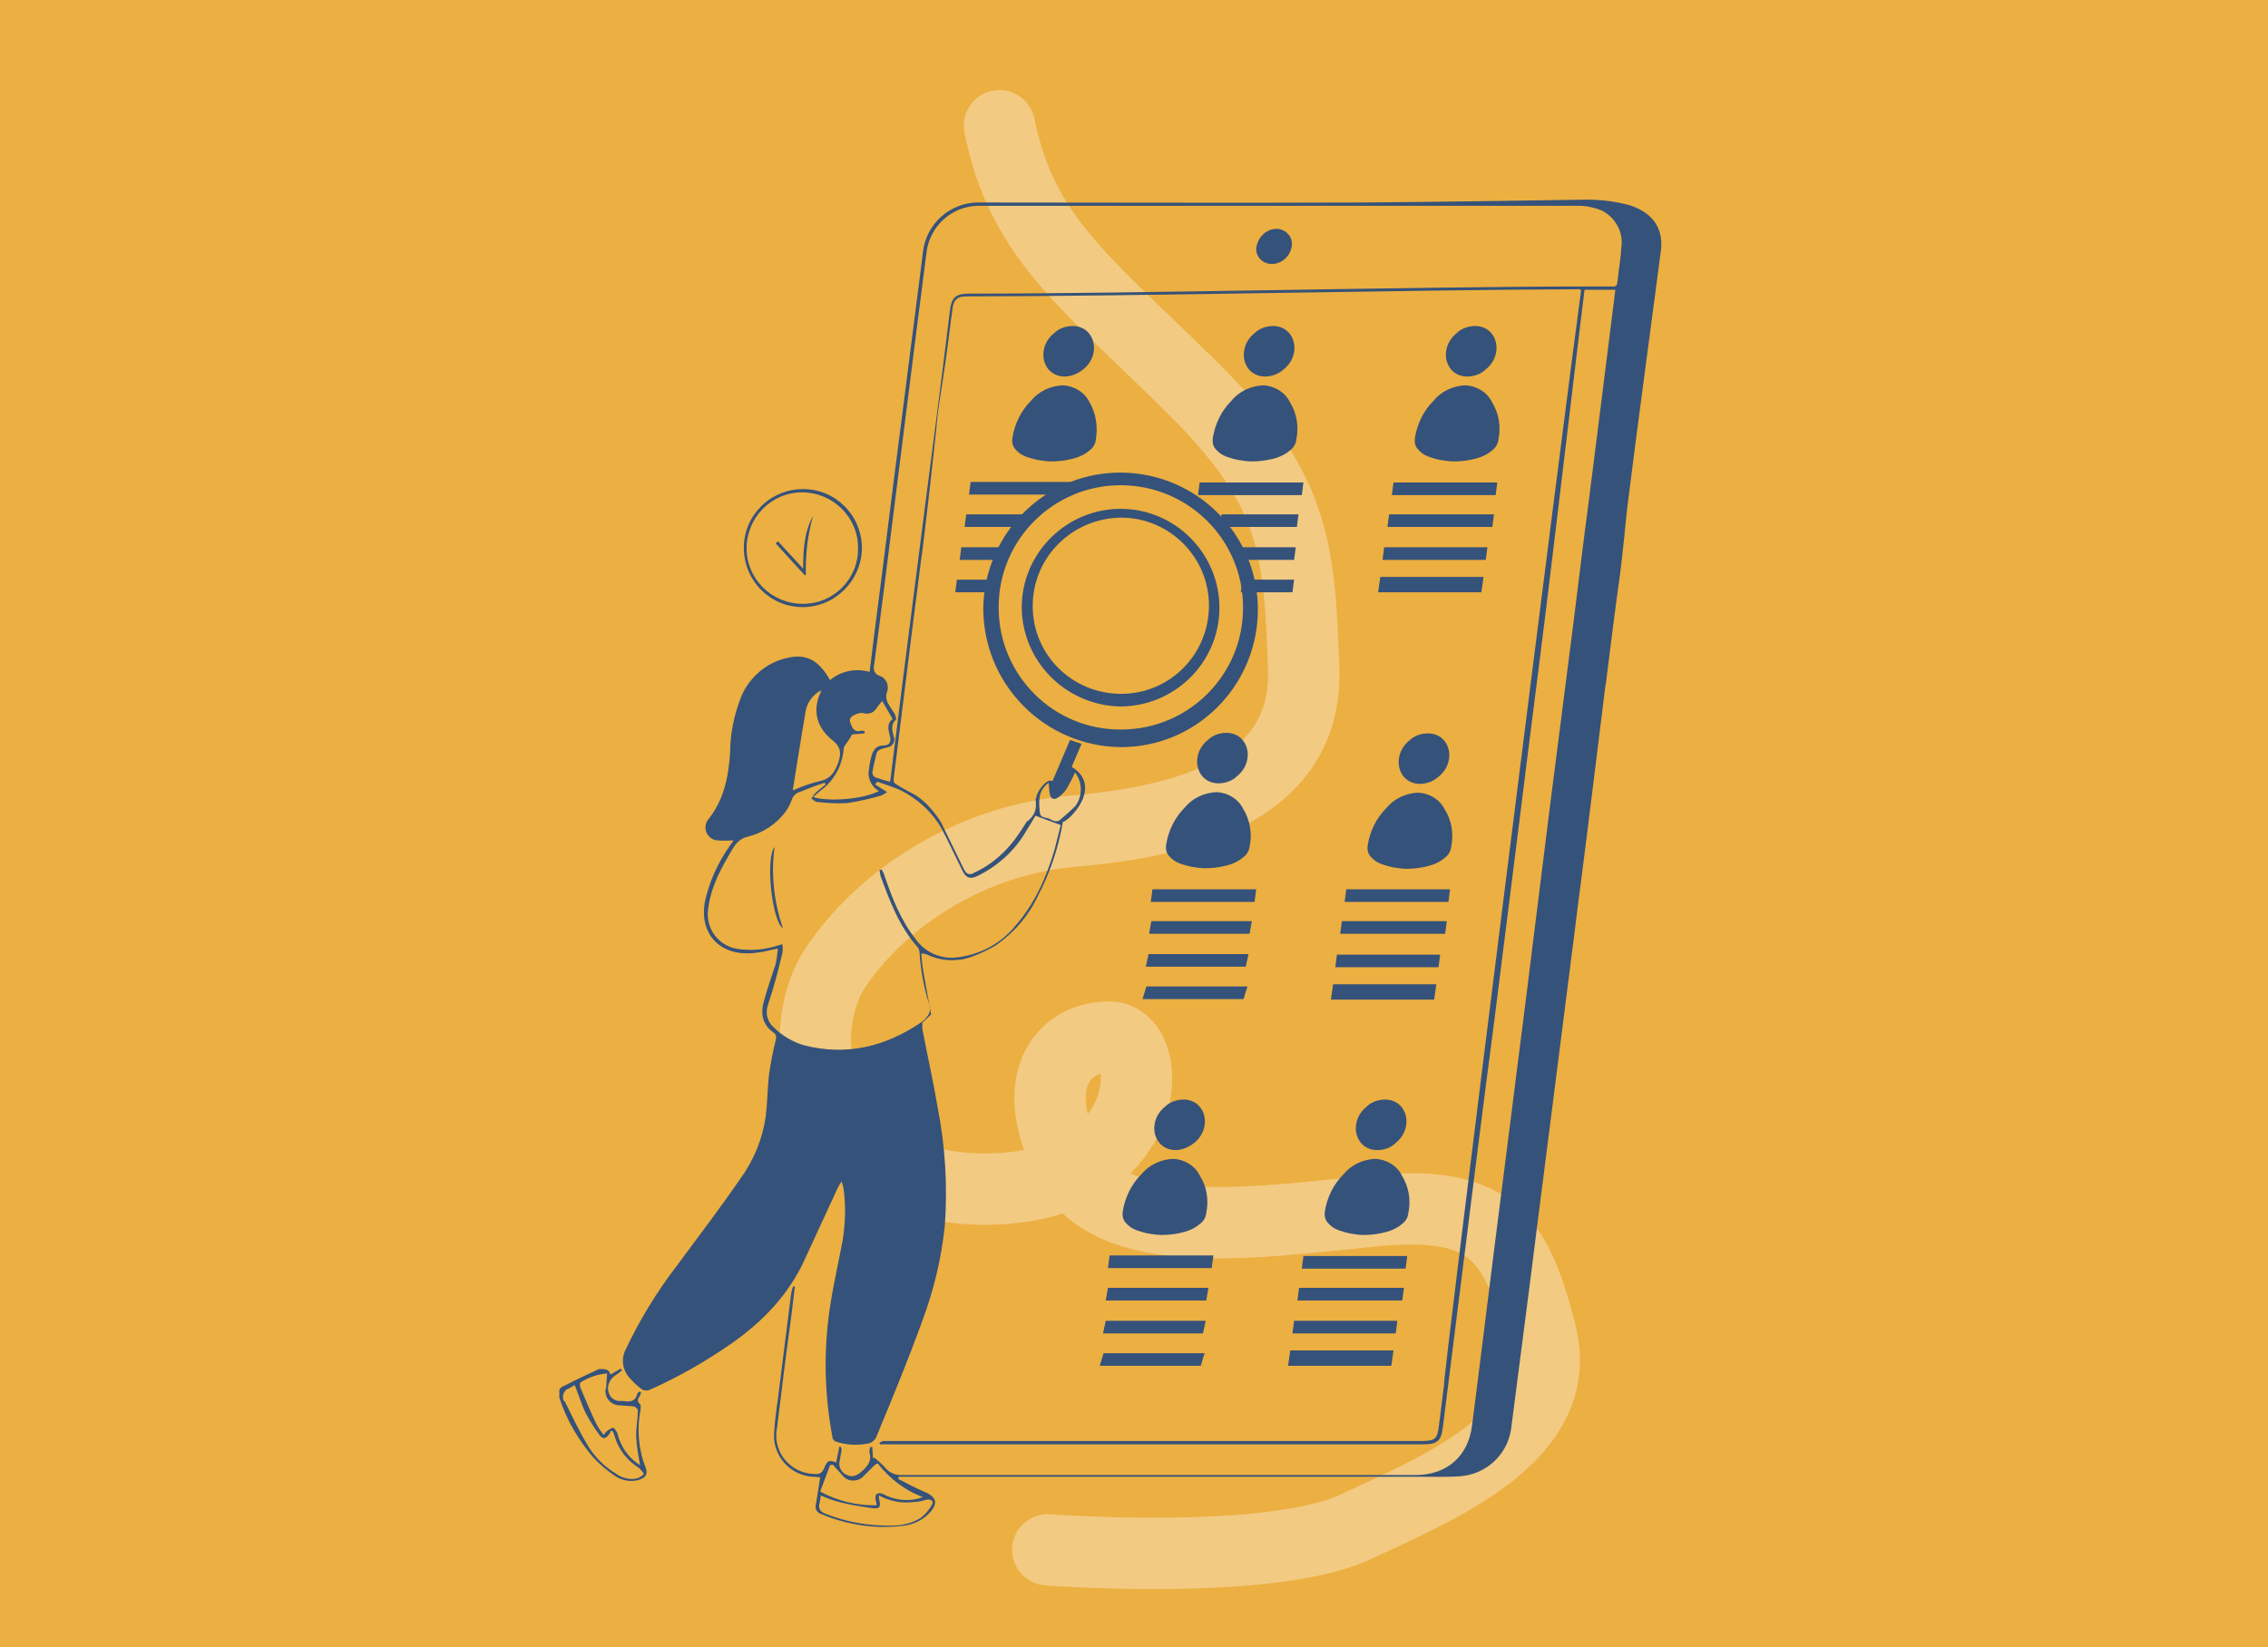 <?xml version="1.0" encoding="UTF-8"?>
<!-- Generator: Adobe Illustrator 26.0.3, SVG Export Plug-In . SVG Version: 6.00 Build 0)  -->
<svg xmlns="http://www.w3.org/2000/svg" xmlns:xlink="http://www.w3.org/1999/xlink" version="1.1" id="Layer_1" x="0px" y="0px" viewBox="0 0 413 300" style="enable-background:new 0 0 413 300;" xml:space="preserve">
<style type="text/css">
	.st0{fill:#ECAF41;}
	
		.st1{opacity:0.341;fill:none;stroke:#FFFFFF;stroke-width:13.002;stroke-linecap:round;stroke-miterlimit:4;enable-background:new    ;}
	.st2{clip-path:url(#SVGID_00000003066398664259662640000006625859628839634620_);}
	.st3{fill:#35527A;}
</style>
<g id="Raggruppa_799" transform="translate(-536 -779)">
	<rect id="Rettangolo_9" x="536" y="779" class="st0" width="413" height="300"></rect>
	<path id="Tracciato_80" class="st1" d="M726.8,1061.3c0,0,40.5,3.1,56.1-4.2s38.3-16.6,33.7-35.1s-9.8-24.5-30.8-22.4   c-21.1,2.1-47.3,6-55-8.4c-7.7-14.4-1.9-23.2,7.1-23.3s8.5,27.8-22.7,27.7c-31.2-0.2-35.4-28.1-26.9-40.6   c8.5-12.5,24.5-23,43.1-24.6c18.6-1.6,42.8-6.7,42-29.7c-0.8-23-1.9-33.1-21.1-51.9c-19.1-18.8-30.3-26.9-34.3-46.9"></path>
	<g id="Raggruppa_11" transform="translate(637.854 815.385)">
		<g>
			<defs>
				<rect id="SVGID_1_" x="0" y="0" width="200.8" height="242.1"></rect>
			</defs>
			<clipPath id="SVGID_00000085952901241494596840000017109339010048340355_">
				<use xlink:href="#SVGID_1_" style="overflow:visible;"></use>
			</clipPath>
			
				<g id="Raggruppa_10" transform="translate(0 0)" style="clip-path:url(#SVGID_00000085952901241494596840000017109339010048340355_);">
				<path id="Tracciato_36" class="st3" d="M9.3,214l1.9-1.1l0.2,0.3c-0.4,0.4-0.8,0.7-1.3,1c-1,0.7-1.5,2-1.1,3.1      c0.3,1,1.2,1.6,2.2,1.5c0.1,0,0.3,0,0.4,0c1.2,0.2,2.2,0.2,2.6-1.3c0-0.1,0.2-0.3,0.4-0.4c0,0,0.1,0,0.3,0.1      c-0.1,0.2-0.1,0.4-0.2,0.6c-0.3,0.5-0.7,1,0,1.6c0.2,0.1,0.1,0.6,0.1,0.9c-0.7,3.6-0.4,7.3,0.9,10.6c0.5,1.3,0,1.9-1.3,2.3      c-1.4,0.4-3,0.1-4.2-0.7c-1.5-1-2.8-2.1-4.1-3.5c-2.7-3.2-4.8-6.8-6.1-10.8c-0.4-0.8-0.1-1.7,0.7-2.1c0,0,0.1,0,0.1,0      c2.1-1.1,4.2-2.1,6.4-3.1C8,213,9,212.8,9.3,214 M8.1,225c0.2-0.3,0.4-0.6,0.7-0.8c0.3-0.2,0.7-0.5,1-0.5c0.2,0,0.5,0.5,0.7,0.8      c0.1,0.3,0.2,0.6,0.3,1c0.7,2.1,2,3.8,3.9,5c-0.3-1.7-0.6-3.3-0.7-5c-0.1-1.7,0.3-3.3,0.3-5c0-0.2-0.4-0.6-0.7-0.7      c-0.8-0.1-1.7-0.1-2.6-0.2c-1.4,0-2.6-1.1-2.6-2.6c0-0.2,0-0.4,0.1-0.5c0.1-0.8,0.1-1.7,0.2-2.7c-1.7,0.1-3.4,0.7-4.8,1.6      c-0.2,0.1-0.2,0.6-0.1,0.9c1,2.3,1.9,4.6,3,6.8C7.1,223.7,7.6,224.4,8.1,225 M2.8,215.9c-0.3,0.2-0.7,0.4-1,0.6      c-0.8,0.2-1.3,1.1-1.1,1.9c0,0.2,0.1,0.4,0.3,0.5c1.3,2.6,2.5,5.2,4,7.7c1.3,2.3,3.2,4.2,5.4,5.5c1.1,0.8,2.5,1.1,3.8,0.8      c0.5-0.2,0.9-0.5,1.2-0.8c-0.2-0.4-0.6-0.8-0.9-1.1c-2.1-1.3-3.7-3.3-4.4-5.7c-0.1-0.3-0.2-0.7-0.4-1l-0.3-0.1      c-0.1,0.2-0.1,0.3-0.2,0.5c-0.8,1.1-1.3,1.2-2.1,0c-0.9-1.2-1.6-2.4-2.3-3.7C4,219.4,3.5,217.6,2.8,215.9"></path>
				<path id="Tracciato_37" class="st3" d="M44.3,74.2c-5.9,0-10.7-4.8-10.7-10.8c0-5.9,4.8-10.7,10.8-10.7      c5.9,0,10.7,4.8,10.7,10.8c0,0,0,0,0,0C55,69.4,50.2,74.2,44.3,74.2 M54.4,63.4c0-5.6-4.6-10.1-10.2-10.1s-10.1,4.6-10.1,10.2      c0,5.6,4.6,10.1,10.2,10.1c0,0,0,0,0.1,0C50,73.6,54.5,69,54.4,63.4"></path>
				<path id="Tracciato_38" class="st3" d="M77.2,74.4c0.2-13.8,11.5-24.9,25.3-24.7c13.8,0.2,24.9,11.5,24.7,25.3      c-0.2,13.6-11.2,24.7-24.9,24.7C88.4,99.6,77.2,88.3,77.2,74.4 M80,74.3c0,12.3,10,22.3,22.3,22.2c12.3,0,22.3-10,22.2-22.3      c0-12.3-10-22.2-22.3-22.2C90,52,80,61.9,80,74.2C80,74.2,80,74.3,80,74.3"></path>
				<path id="Tracciato_39" class="st3" d="M84.2,74.1c0.1-9.9,8.3-17.9,18.2-17.8c9.9,0.1,17.9,8.3,17.8,18.2      c-0.1,9.8-8.1,17.7-17.9,17.8C92.3,92.2,84.2,84.1,84.2,74.1 M86.2,74c0,8.9,7.2,16,16.1,16c8.9,0,16-7.2,16-16.1      c0-8.8-7.2-16-16-16C93.4,58,86.2,65.1,86.2,74C86.2,74,86.2,74,86.2,74"></path>
				<path id="Tracciato_40" class="st3" d="M130.6,5.3c1.5,0,2.8,1.2,2.8,2.7c0,0,0,0.1,0,0.1c-0.1,2-1.7,3.6-3.7,3.6      c-1.5,0-2.8-1.2-2.8-2.7c0,0,0-0.1,0-0.1C127.1,6.9,128.7,5.3,130.6,5.3"></path>
				<path id="Tracciato_41" class="st3" d="M39.2,117.9c-0.7,5-0.1,10,1.5,14.8C38.7,131.3,37.5,119.9,39.2,117.9"></path>
				<path id="Tracciato_42" class="st3" d="M44.7,68.4l-5.3-5.8l0.4-0.4l4.6,5c0-3.5,0.2-6.7,1.8-9.6c-1,3.5-1.4,7.1-1.3,10.7      L44.7,68.4"></path>
				<path id="Tracciato_43" class="st3" d="M161.1,215.9c-0.3,2.5-0.6,4.8-0.9,7.2c-0.3,2.7-0.7,3-3.4,3H60.1c-0.4,0-0.8,0-1.2,0      c-0.2,0.1-0.4,0.2-0.6,0.3l0.1,0.3h98.9c2.6,0,3.3-0.6,3.6-3.2c1.3-10.4,2.6-20.8,3.9-31.1c1.8-14.4,3.6-28.8,5.5-43.2      c1.6-12.7,3.2-25.5,4.8-38.2c1.5-12.2,3.1-24.4,4.6-36.6c0.5-3.8,6.5-54.3,7-58.1l-0.6-0.1C183.3,36.6,160.7,215.9,161.1,215.9"></path>
				<path id="Tracciato_44" class="st3" d="M194.9,1c-2.9-0.8-5.9-1.1-9-1c-13.2,0.2-26.4,0.4-39.7,0.5c-23.2,0.1-46.5,0-69.7,0      c-5.3-0.1-9.8,3.9-10.3,9.2c-1.4,11-2.8,21.9-4.2,32.9c-1.5,11.5-2.9,23.1-4.4,34.6c-0.4,2.9-0.7,5.8-1.1,8.8      c-2.5-0.7-5.2-0.2-7.2,1.5c-2.1-3.7-4.4-4.9-8-4c-3.8,0.9-6.9,3.7-8.3,7.3c-1.2,3.2-1.9,6.5-1.9,9.9c-0.3,4.4-1.1,8.6-4,12.2      c-0.8,1-0.6,2.5,0.4,3.3c0.4,0.3,0.9,0.5,1.4,0.5c0.9,0.1,1.8,0,2.8,0c-0.2,0.4-0.4,0.6-0.6,0.9c-2.2,3.1-3.8,6.6-4.6,10.3      c-0.9,4.9,1.7,8.7,6.4,9.3c1.1,0.1,2.3,0.1,3.4-0.1c1.1-0.1,2.2-0.5,3.5-0.7c-0.1,0.9-0.2,1.9-0.4,2.8c-0.7,2.2-1.5,4.4-2.1,6.6      c-0.7,2.3-0.4,4.4,1.7,5.9c0.6,0.4,0.5,0.8,0.4,1.4c-0.5,2-0.9,4.1-1.2,6.1c-0.3,2.5-0.3,5.1-0.6,7.7c-0.6,4.2-2.2,8.1-4.7,11.5      c-3.7,5.4-7.7,10.6-11.6,15.9c-3.6,4.7-6.7,9.8-9.2,15.1c-0.9,1.7-0.6,3.7,0.6,5.1c0.6,0.7,1.3,1.4,2.1,2      c0.5,0.5,1.3,0.5,1.8,0.2c5.2-2.3,10.2-5.2,14.8-8.4c5.7-4,10.4-8.9,13.3-15.3c2-4.3,3.9-8.5,5.9-12.8c0.2-0.4,0.4-0.8,0.8-1.4      c0.1,0.3,0.2,0.7,0.3,1c0.5,3.2,0.4,6.5-0.1,9.7c-0.8,4.3-1.8,8.5-2.4,12.8c-1.1,7.6-0.9,15.4,0.5,22.9c0,0.6,0.4,1,1,1.1      c1.9,0.6,3.9,0.6,5.8,0.2c0.5-0.2,1-0.6,1.2-1.1c2.9-7,5.8-14,8.4-21.2c2.1-5.6,3.5-11.5,4.1-17.4c0.5-7.1,0.1-14.3-1.3-21.4      c-0.8-4.8-1.9-9.6-2.8-14.4c0-0.4,0-0.7,0-1.1c0.5-0.5,1.1-1,1.6-1.5h0c0,0,0,0,0,0s-1.4-7.6-1.4-7.8c-0.2-1-0.3-2.1-0.4-3.3      c0.4,0,0.9,0.1,1.3,0.3c1.8,0.8,3.8,1.1,5.8,0.8c1.6-0.1,4.9-1.6,6.5-2.6c3.3-2.3,6-5.4,7.7-9.1c2.2-4.2,3.7-8.7,4.5-13.4      c1,0,7.5-6.4,1.6-10l1.8-4.2l-2.1-0.7l-3.2,7.5c-1.2-0.7-3.2,2.6-2.9,3c-0.6,0,0.9,2.5-1.8,4.4c-0.5,0.8-1,1.6-1.5,2.3      c-2,3-4.8,5.5-8.1,7c-0.5,0.4-1.3,0.3-1.6-0.3c-0.1-0.1-0.1-0.2-0.2-0.3c-1.4-2.8-2.7-5.6-4.1-8.4c0-0.1-2.2-3.8-5.2-5.4      c-1-0.5-2.6-1.4-3.3-1.9c-0.2-0.1-0.3-0.6-0.2-1c0.7-5.6,1.4-11.3,2.1-16.9c0.9-7.5,2.9-22.9,2.9-23c0.1,0,2.4-19.8,3-26.3      c0.2-1.8,1.3-8.4,1.6-10.9c0.4-2.8,0.7-5.6,1.1-8.4c0.2-1.6,0.9-2.2,2.5-2.2c30.8,0,80.4-1.2,111.7-1.3l0,0.1c2.1,0,4.3,0,6.4,0      h0.1c0,0-5.6,44.8-5.7,45.1c-0.7,5.4-1.3,10.7-2,16.1c-1.4,10.9-2.8,21.9-4.2,32.8c-1.5,12-3,24.1-4.5,36.1      c-1.5,11.6-2.9,23.1-4.4,34.7c-1.8,14-3.5,28.1-5.3,42.1c-0.7,5.6-4.6,9-10.3,9c-31.1,0-62.3,0-93.4,0c-1.3,0.1-2.6-0.5-3.3-1.5      c-0.6-0.6-1.2-1.2-1.9-1.7l-0.2,0.2c0-0.7-0.1-1.4-0.1-2.1l-0.4,0c-0.1,0.4-0.2,0.7-0.1,1.1c0.4,1.5-0.4,2.4-1.4,3.3      c-0.8,0.7-1.6,1.2-2.7,0.7c-1.1-0.4-1.7-1.7-1.3-2.8c0,0,0,0,0-0.1c0.1-0.5,0.2-1.1,0.3-1.7c0-0.2-0.1-0.4-0.2-0.6l-0.2,0      l-0.6,2.9c-1.3-0.5-1.6-0.4-2.2,1.1c-0.4,0.9-0.9,1.1-1.8,1c-3.9-0.1-7-3.3-6.9-7.2c0-0.3,0-0.6,0.1-0.9      c0.8-6.5,1.6-13.1,2.5-19.6c0.3-2.1,0.5-4.3,0.8-6.4l-0.3-0.1c-0.2,0.4-0.3,0.9-0.4,1.4c-0.8,6.4-1.6,12.7-2.4,19.1      c-0.3,2.1-0.6,4.3-0.7,6.4c-0.2,4.1,3,7.6,7.1,7.8c0,0,0.1,0,0.1,0l1.2,0.1c-0.3,1.7-0.5,3.4-0.8,5c-0.2,0.8,0.3,1.5,1,1.7      c4.5,1.9,9.4,2.7,14.3,2.2c2-0.1,4-0.9,5.4-2.4c1.6-1.7,1.3-2.9-0.8-3.8c-1.7-0.7-3.3-1.6-4.9-2.4l0.1-0.4c0.4,0,0.7,0,1.1,0      c31.1,0,62.2,0,93.3,0c2.7,0,5.4,0.1,8-0.1c4.6-0.4,8.4-3.9,9.1-8.5c1.2-9.3,2.4-18.6,3.6-27.9c1.5-12.1,3.1-24.2,4.6-36.2      c0.9-7.1,1.8-14.1,2.7-21.2v0l0-0.1c0.6-4.4,1.1-8.9,1.7-13.3c0.5-3.6,4.6-36.9,4.6-36.9c0.1-0.2,0.1-0.3,0.1-0.5      c0.8-6.4,1.6-12.9,2.5-19.3c0.4-2.8,1.3-11.8,1.3-12c1.5-12.3,5.8-44.1,6.1-46.7C201.3,5.5,199.3,2.4,194.9,1 M66.8,236.8      c0.9-0.2,1.5,0.3,1,1c-0.5,0.9-1.2,1.7-2,2.3c-1.6,1-3.4,1.4-5.2,1.4c-4.1,0.1-8.2-0.6-12-2.1c-1.1-0.4-1.5-0.9-1.2-2.1      c0.1-0.4,0.2-0.9,0.2-1.3c1.1,0.5,2.2,0.9,3.3,1.2c1.9,0.5,3.9,0.8,5.9,1.1c1.6,0.2,1.8-0.1,1.4-1.8c0-0.2,0-0.3,0-0.5      c2,1.1,4.2,1.5,6.5,1.2C65.4,237.2,66.1,237,66.8,236.8 M66.2,236.3c-2,0.8-4.3,0.7-6.3-0.1c-0.4-0.1-0.7-0.4-1.1-0.5      c-0.9-0.3-1.4,0.1-1.2,1.1c0.1,0.3,0.1,0.6,0.2,1c-3.6,0.1-7.2-0.8-10.3-2.5l1.8-4.8l0.5-0.1c0.6,0.7,1.2,1.3,1.8,2      c0.9,1.1,2.5,1.2,3.6,0.3c0.1-0.1,0.2-0.2,0.3-0.3c0.7-0.7,1.4-1.4,2.1-2.1c0,0,0.1,0,0.4-0.1C60.1,232.9,62.9,235.1,66.2,236.3       M52.5,98.7c0.3-0.4,0.6-0.9,0.8-1.3l2.3-0.2c0-0.1,0-0.3,0-0.4c-0.2,0-0.4-0.1-0.6-0.1c-0.7,0.3-1.4,0-1.7-0.7      c-0.3-0.7-0.7-1.4,0-1.9c0.6-0.4,1.3-0.7,2-0.6c0.9,0.3,1.9,0,2.4-0.8c0.3-0.5,0.7-0.9,1.1-1.4l1.9,3.3      c-1.1,0.8-0.8,1.9-0.5,3.1c0.3,1-0.1,1.7-1.1,1.7c-1.7,0-2.1,1.2-2.4,2.5c-0.2,0.8-0.3,1.7-0.4,2.5c0,1.4,0.7,2.6,1.9,3.3      c-2.8,1.5-9.1,2-12,1.1c0.5-0.4,0.9-0.8,1.4-1.2c2.5-1.8,4-4.7,4.2-7.8C51.9,99.5,52.3,99,52.5,98.7 M44.8,93.5      c0.2-1.8,1.3-3.3,2.8-4.1c0,0.2,0.1,0.3,0,0.3c-1.7,3.6-0.5,6.7,2.2,8.8c1.6,1.3,1.5,2.5,1,4c-0.6,1.7-1.4,3-3.4,3.4      c-1.7,0.4-3.3,1-4.9,1.7C43.3,102.7,44,98.1,44.8,93.5 M89.1,106.2c0.1,0.8,0.1,1.4,0.2,2c0.2,0.9,0.7,1.2,1.5,0.7      c0.7-0.5,1.3-1.1,1.7-1.8c0.5-0.9,1-1.8,1.4-2.8c1.4,1.8,1.4,4.3,0.1,6.1c-0.9,0.9-1.9,1.8-3,2.7c-0.2,0.1-0.4,0.1-0.6,0.1      c-0.3,0-0.7-0.2-0.9-0.3c-0.6-0.5-1.9-0.1-2-1.3C87.3,109.6,87.1,107.7,89.1,106.2 M62,107.5c3.3,1.6,6.1,4.2,7.8,7.4      c1.2,2.3,2.3,4.7,3.5,7.1c0.7,1.5,1.4,1.9,3,1.1c3.6-1.8,6.7-4.6,8.7-8.1c0.6-0.9,1.1-1.8,1.7-2.8l4.6,1.7      c-0.4,1.5-0.7,2.9-1.1,4.4c-1.5,5.1-3.6,9.9-7.2,14c-2.6,3.2-6.4,5.2-10.5,5.7c-3,0.4-5.9-0.9-7.6-3.3      c-2.7-3.4-4.3-7.5-5.7-11.6c-0.1-0.4-0.3-0.7-0.5-1.1l-0.4,0.1c0.1,0.4,0.1,0.7,0.2,1.1c1.7,4.6,3.4,9.2,6.8,13      c0.2,0.3,0.3,0.7,0.3,1c0.2,3.2,0.8,6.4,1.8,9.5c0.2,0.5,0.1,1.1-0.1,1.6c-0.4,0.7-0.9,1.2-1.5,1.6c-6.5,4.4-13.6,6.1-21.3,4.1      c-2-0.6-3.9-1.7-5.4-3.2c-1.1-0.9-1.6-2.4-1.2-3.8c0.3-1.2,0.8-2.4,1.1-3.6c0.6-2,1.1-4.1,1.6-6.1c0.1-0.6,0.1-1.1,0-1.7      c-1.2,0.4-2.4,0.7-3.6,0.9c-1.6,0.2-3.3,0.2-4.9-0.1c-3.3-0.7-5.5-3.8-5-7.2c0.5-4.2,2.5-7.7,4.6-11.2c0.6-1,1.6-1.8,2.7-2      c2.7-0.7,5-2.2,6.7-4.4c0.5-0.7,0.9-1.4,1.2-2.2c0.2-0.7,0.7-1.3,1.4-1.5c1.5-0.6,3-1.2,4.6-1.7l0.2,0.3c-0.6,0.5-1.3,1-1.9,1.6      c-0.3,0.3-0.5,0.6-0.7,1c0.4,0.2,0.7,0.6,1.1,0.6c1.8,0.2,3.6,0.3,5.4,0.2c2.1-0.3,4.2-0.8,6.3-1.4c0.3-0.2,0.7-0.4,1-0.6      l-2.2-1.4l0.4-0.5C59.1,106.4,60.6,106.9,62,107.5 M193.4,8.6c-0.1,2.1-0.5,4.1-0.7,6.2h0l-0.1,0.6c-0.2,0.5-0.7,0.4-1.1,0.4      h-4.3l0,0c-31,0-81.5,1.3-112.5,1.3c-2.6,0-3.3,0.7-3.6,3.3c-1.4,11.5-2.9,23.1-4.4,34.6c-1.4,11-2.8,21.9-4.2,32.9      c-0.7,5.9-1.5,11.8-2.2,17.7c0,0.2-0.1,0.3-0.1,0.4c-0.9-0.2-1.8-0.5-2.7-0.8c-0.3-0.2-0.5-0.5-0.5-0.9c0.2-1.2,0.5-2.4,0.8-3.6      c0.1-0.2,0.4-0.5,0.7-0.6c0.4-0.2,0.9-0.2,1.4-0.4c0.7-0.1,1.2-0.9,1.1-1.6c0-0.1,0-0.1-0.1-0.2c-0.2-1.1-0.7-2.2,0.4-3.2      c0.1-0.1-0.1-0.7-0.2-1c-0.4-0.6-0.8-1.2-1.2-1.9c-0.4-0.7-0.5-1.5-0.2-2.2c0.4-1.2-0.2-2.5-1.4-2.9c0,0,0,0,0,0      c-0.8-0.2-1.2-1.1-1-1.8c0,0,0,0,0,0c1.3-9.7,2.5-19.4,3.7-29c1.3-10.3,2.6-20.7,3.9-31c0.7-5.2,1.3-10.4,2-15.6      c0.7-4.6,4.6-8.1,9.3-8.2c2.6,0,5.1,0,7.7,0c33.9,0,67.8,0,101.7,0c1.4,0,2.8,0.3,4.1,0.8C192.2,3.1,193.8,5.8,193.4,8.6"></path>
				<path id="Tracciato_45" class="st3" d="M97.7,43.7c-0.1,0.8-0.5,1.5-1.2,2c-0.7,0.6-1.5,1-2.4,1.3c-1,0.3-2,0.5-3.1,0.6      c-1.1,0.1-2.1,0.1-3.2-0.1c-1-0.1-1.9-0.4-2.8-0.7c-0.8-0.3-1.4-0.7-2-1.4c-0.5-0.6-0.6-1.3-0.5-2c0.4-2.6,1.6-5,3.4-6.8      c1.4-1.7,3.5-2.7,5.8-2.8c2,0.1,3.9,1.2,4.8,3C97.7,38.8,98.1,41.3,97.7,43.7 M92,32.2c-1.2,0-2.3-0.5-3-1.4      c-0.7-0.9-1-2.1-0.8-3.3c0.2-1.3,0.9-2.4,1.9-3.2c0.9-0.9,2.2-1.3,3.4-1.3c1.2,0,2.3,0.5,3,1.4c0.7,0.9,1,2.1,0.8,3.3      c-0.2,1.3-0.9,2.4-1.9,3.2C94.4,31.7,93.2,32.2,92,32.2"></path>
				<path id="Tracciato_46" class="st3" d="M93.5,53.7l-18.9,0l0.3-2.3l18.9,0L93.5,53.7z"></path>
				<path id="Tracciato_47" class="st3" d="M85.2,59.6l-11.4,0l0.3-2.3l11.4,0L85.2,59.6z"></path>
				<path id="Tracciato_48" class="st3" d="M79.9,65.6h-7l0.3-2.3h7L79.9,65.6z"></path>
				<path id="Tracciato_49" class="st3" d="M77.9,71.5h-5.8l0.3-2.3h5.8L77.9,71.5z"></path>
				<path id="Tracciato_50" class="st3" d="M134.2,43.7c-0.1,0.8-0.5,1.5-1.2,2c-0.7,0.6-1.5,1-2.4,1.3c-1,0.3-2,0.5-3.1,0.6      c-1.1,0.1-2.1,0.1-3.2-0.1c-1-0.1-1.9-0.4-2.8-0.7c-0.8-0.3-1.4-0.7-2-1.4c-0.5-0.6-0.6-1.3-0.5-2c0.4-2.6,1.6-5,3.4-6.8      c1.4-1.7,3.5-2.7,5.8-2.8c2,0.1,3.9,1.2,4.8,3C134.3,38.9,134.7,41.3,134.2,43.7 M128.5,32.2c-1.2,0-2.3-0.5-3-1.4      c-0.7-0.9-1-2.1-0.8-3.3c0.2-1.3,0.9-2.4,1.9-3.2c0.9-0.9,2.2-1.3,3.4-1.3c1.2,0,2.3,0.5,3,1.4c0.7,0.9,1,2.1,0.8,3.3      c-0.2,1.3-0.9,2.4-1.9,3.2C131,31.7,129.8,32.2,128.5,32.2"></path>
				<path id="Tracciato_51" class="st3" d="M135.2,53.8l-18.9,0l0.3-2.3l18.9,0L135.2,53.8z"></path>
				<path id="Tracciato_52" class="st3" d="M134.3,59.6l-14,0l0.3-2.3l14,0L134.3,59.6z"></path>
				<path id="Tracciato_53" class="st3" d="M133.8,65.6l-10.4,0l0.3-2.3l10.4,0L133.8,65.6z"></path>
				<path id="Tracciato_54" class="st3" d="M133.5,71.5l-9.4,0l0.3-2.3l9.4,0L133.5,71.5z"></path>
				<path id="Tracciato_55" class="st3" d="M171,43.7c-0.1,0.8-0.5,1.5-1.2,2c-0.7,0.6-1.5,1-2.4,1.3c-1,0.3-2,0.5-3.1,0.6      c-1.1,0.1-2.1,0.1-3.2-0.1c-1-0.1-1.9-0.4-2.8-0.7c-0.8-0.3-1.4-0.7-2-1.4c-0.5-0.6-0.6-1.3-0.5-2c0.4-2.6,1.6-5,3.4-6.8      c1.4-1.7,3.5-2.7,5.8-2.8c2,0.1,3.9,1.2,4.8,3C171.1,38.9,171.5,41.3,171,43.7 M165.3,32.2c-1.2,0-2.3-0.5-3-1.4      c-0.7-0.9-1-2.1-0.8-3.3c0.2-1.3,0.9-2.4,1.9-3.2c0.9-0.9,2.2-1.3,3.4-1.3c1.2,0,2.3,0.5,3,1.4c0.7,0.9,1,2.1,0.8,3.3      c-0.2,1.3-0.9,2.4-1.9,3.2C167.8,31.8,166.5,32.2,165.3,32.2"></path>
				<path id="Tracciato_56" class="st3" d="M170.5,53.8l-18.9,0l0.3-2.3l18.9,0L170.5,53.8z"></path>
				<path id="Tracciato_57" class="st3" d="M169.9,59.6l-19.1,0l0.3-2.3l19.1,0L169.9,59.6z"></path>
				<path id="Tracciato_58" class="st3" d="M168.7,65.6l-18.8,0l0.3-2.3l18.8,0L168.7,65.6z"></path>
				<path id="Tracciato_59" class="st3" d="M167.9,71.5l-18.8,0l0.4-2.8l18.8,0L167.9,71.5z"></path>
				<path id="Tracciato_60" class="st3" d="M125.7,117.8c-0.1,0.8-0.5,1.5-1.2,2c-0.7,0.6-1.5,1-2.4,1.3c-1,0.3-2,0.5-3.1,0.6      c-1.1,0.1-2.1,0.1-3.2-0.1c-1-0.1-1.9-0.4-2.8-0.7c-0.8-0.3-1.4-0.7-2-1.4c-0.5-0.6-0.6-1.3-0.5-2c0.4-2.6,1.6-5,3.4-6.8      c1.4-1.7,3.5-2.7,5.8-2.8c2,0.1,3.9,1.2,4.8,3C125.8,113,126.2,115.5,125.7,117.8 M120,106.3c-1.2,0-2.3-0.5-3-1.4      c-0.7-0.9-1-2.1-0.8-3.3c0.2-1.3,0.9-2.4,1.9-3.2c0.9-0.9,2.2-1.3,3.4-1.3c1.2,0,2.3,0.5,3,1.4c0.7,0.9,1,2.1,0.8,3.3      c-0.2,1.3-0.9,2.4-1.9,3.2C122.5,105.9,121.2,106.3,120,106.3"></path>
				<path id="Tracciato_61" class="st3" d="M126.6,127.9l-18.9,0l0.3-2.3l18.9,0L126.6,127.9z"></path>
				<path id="Tracciato_62" class="st3" d="M125.7,133.7l-18.3,0l0.4-2.3l18.3,0L125.7,133.7z"></path>
				<path id="Tracciato_63" class="st3" d="M125,139.7l-18.2,0l0.5-2.3l18.2,0L125,139.7z"></path>
				<path id="Tracciato_64" class="st3" d="M124.6,145.6l-18.4,0l0.7-2.3l18.4,0L124.6,145.6z"></path>
				<path id="Tracciato_65" class="st3" d="M162.4,117.9c-0.1,0.8-0.5,1.5-1.2,2c-0.7,0.6-1.5,1-2.4,1.3c-1,0.3-2,0.5-3.1,0.6      c-1.1,0.1-2.1,0.1-3.2-0.1c-1-0.1-1.9-0.4-2.8-0.7c-0.8-0.3-1.4-0.7-2-1.4c-0.5-0.6-0.6-1.3-0.5-2c0.4-2.6,1.6-5,3.4-6.8      c1.4-1.7,3.5-2.7,5.8-2.8c2,0.1,3.9,1.2,4.8,3C162.5,113,162.9,115.5,162.4,117.9 M156.7,106.4c-1.2,0-2.3-0.5-3-1.4      c-0.7-0.9-1-2.1-0.8-3.3c0.2-1.3,0.9-2.4,1.9-3.2c0.9-0.9,2.2-1.3,3.4-1.3c1.2,0,2.3,0.5,3,1.4c0.7,0.9,1,2.1,0.8,3.3      c-0.2,1.3-0.9,2.4-1.9,3.2C159.2,105.9,158,106.4,156.7,106.4"></path>
				<path id="Tracciato_66" class="st3" d="M161.9,127.9l-18.9,0l0.3-2.3l18.9,0L161.9,127.9z"></path>
				<path id="Tracciato_67" class="st3" d="M161.3,133.7l-19.1,0l0.3-2.3l19.1,0L161.3,133.7z"></path>
				<path id="Tracciato_68" class="st3" d="M160.1,139.8l-18.8,0l0.3-2.3l18.8,0L160.1,139.8z"></path>
				<path id="Tracciato_69" class="st3" d="M159.3,145.7l-18.8,0l0.4-2.8l18.8,0L159.3,145.7z"></path>
				<path id="Tracciato_70" class="st3" d="M117.8,184.6c-0.1,0.8-0.5,1.5-1.2,2c-0.7,0.6-1.5,1-2.4,1.3c-1,0.3-2,0.5-3.1,0.6      c-1.1,0.1-2.1,0.1-3.2-0.1c-1-0.1-1.9-0.4-2.8-0.7c-0.8-0.3-1.4-0.7-2-1.4c-0.5-0.6-0.6-1.3-0.5-2c0.4-2.6,1.6-5,3.4-6.8      c1.4-1.7,3.5-2.7,5.8-2.8c2,0.1,3.9,1.2,4.8,3C117.9,179.7,118.3,182.2,117.8,184.6 M112.2,173.1c-1.2,0-2.3-0.5-3-1.4      c-0.7-0.9-1-2.1-0.8-3.3c0.2-1.3,0.9-2.4,1.9-3.2c0.9-0.9,2.2-1.3,3.4-1.3c1.2,0,2.3,0.5,3,1.4c0.7,0.9,1,2.1,0.8,3.3      c-0.2,1.3-0.9,2.4-1.9,3.2C114.6,172.6,113.4,173.1,112.2,173.1"></path>
				<path id="Tracciato_71" class="st3" d="M118.8,194.6l-18.9,0l0.3-2.3l18.9,0L118.8,194.6z"></path>
				<path id="Tracciato_72" class="st3" d="M117.8,200.5l-18.3,0l0.4-2.3l18.3,0L117.8,200.5z"></path>
				<path id="Tracciato_73" class="st3" d="M117.2,206.5l-18.2,0l0.5-2.3l18.2,0L117.2,206.5z"></path>
				<path id="Tracciato_74" class="st3" d="M116.8,212.4l-18.4,0l0.7-2.3l18.4,0L116.8,212.4z"></path>
				<path id="Tracciato_75" class="st3" d="M154.6,184.6c-0.1,0.8-0.5,1.5-1.2,2c-0.7,0.6-1.5,1-2.4,1.3c-1,0.3-2,0.5-3.1,0.6      c-1.1,0.1-2.1,0.1-3.2-0.1c-1-0.1-1.9-0.4-2.8-0.7c-0.8-0.3-1.4-0.7-2-1.4c-0.5-0.6-0.6-1.3-0.5-2c0.4-2.6,1.6-5,3.4-6.8      c1.4-1.7,3.5-2.7,5.8-2.8c2,0.1,3.9,1.2,4.8,3C154.7,179.8,155.1,182.2,154.6,184.6 M148.9,173.1c-1.2,0-2.3-0.5-3-1.4      c-0.7-0.9-1-2.1-0.8-3.3c0.2-1.3,0.9-2.4,1.9-3.2c0.9-0.9,2.2-1.3,3.4-1.3c1.2,0,2.3,0.5,3,1.4c0.7,0.9,1,2.1,0.8,3.3      c-0.2,1.3-0.9,2.4-1.9,3.2C151.4,172.7,150.2,173.1,148.9,173.1"></path>
				<path id="Tracciato_76" class="st3" d="M154.1,194.7l-18.9,0l0.3-2.3l18.9,0L154.1,194.7z"></path>
				<path id="Tracciato_77" class="st3" d="M153.5,200.5l-19.1,0l0.3-2.3l19.1,0L153.5,200.5z"></path>
				<path id="Tracciato_78" class="st3" d="M152.3,206.5l-18.8,0l0.3-2.3l18.8,0L152.3,206.5z"></path>
				<path id="Tracciato_79" class="st3" d="M151.5,212.4l-18.8,0l0.4-2.8l18.8,0L151.5,212.4z"></path>
			</g>
		</g>
	</g>
</g>
</svg>
